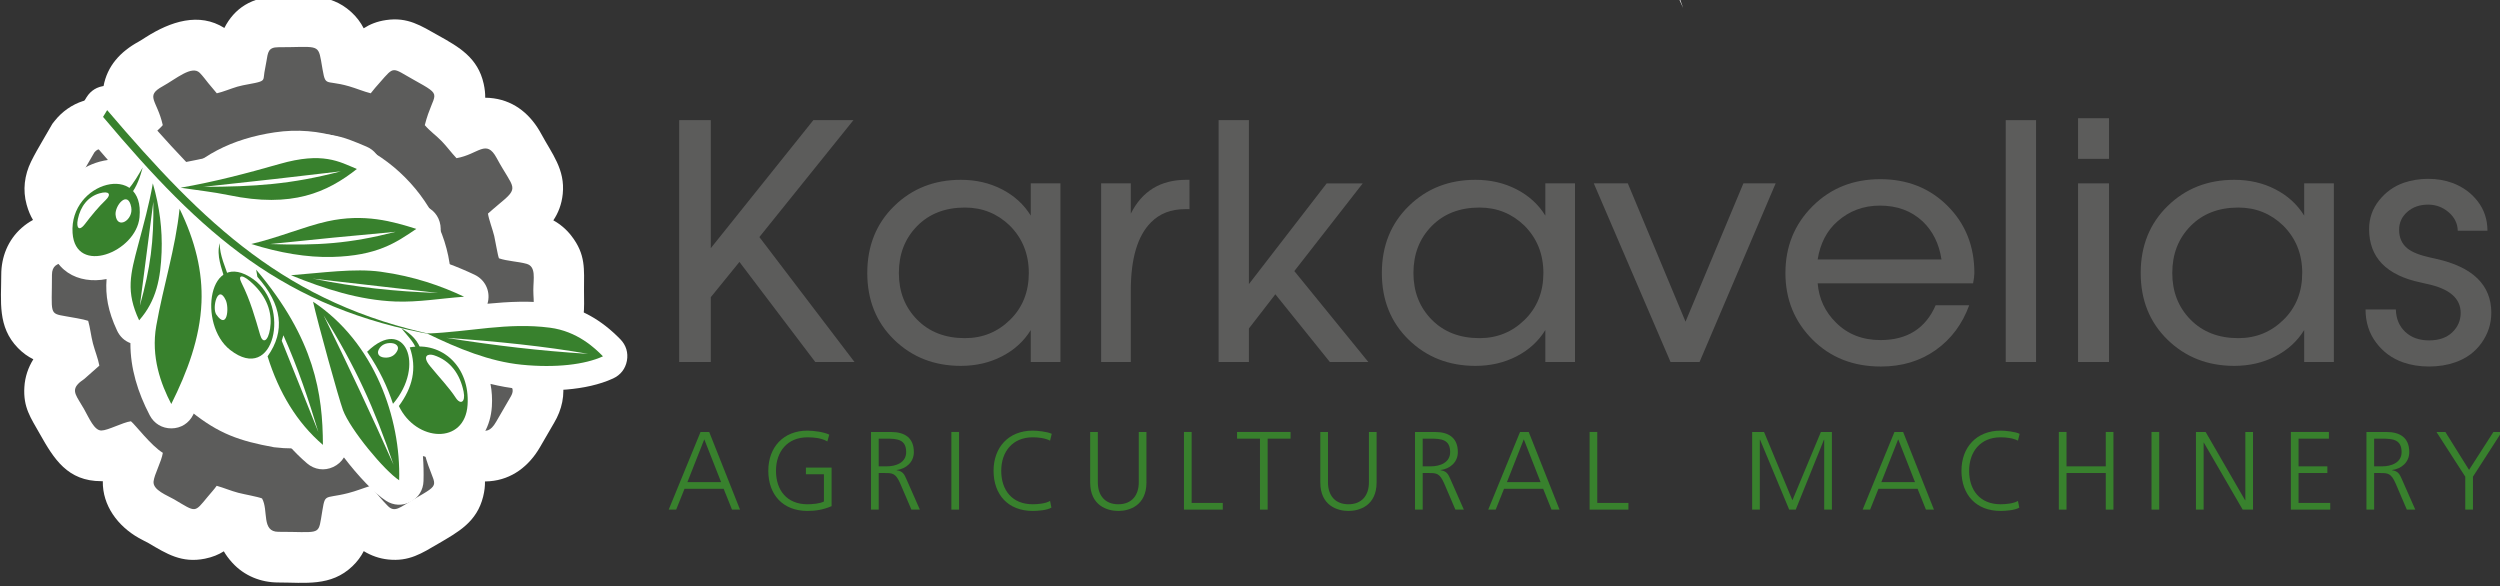<?xml version="1.0" encoding="UTF-8" standalone="no"?>
<!-- Created with Inkscape (http://www.inkscape.org/) -->

<svg
   xmlns:dc="http://purl.org/dc/elements/1.1/"
   xmlns:cc="http://creativecommons.org/ns#"
   xmlns:rdf="http://www.w3.org/1999/02/22-rdf-syntax-ns#"
   xmlns:svg="http://www.w3.org/2000/svg"
   xmlns="http://www.w3.org/2000/svg"
   xmlns:sodipodi="http://sodipodi.sourceforge.net/DTD/sodipodi-0.dtd"
   xmlns:inkscape="http://www.inkscape.org/namespaces/inkscape"
   width="76.009mm"
   height="17.828mm"
   viewBox="0 0 76.009 17.828"
   version="1.1"
   id="svg8"
   inkscape:version="0.92.4 (5da689c313, 2019-01-14)"
   sodipodi:docname="logo2.svg">
  <rect x="0" y="0" width="76.009" height="17.828" fill="#333333" stroke="none"/>
  <defs
     id="defs2" />
  <sodipodi:namedview
     id="base"
     pagecolor="#ffffff"
     bordercolor="#666666"
     borderopacity="1.0"
     inkscape:pageopacity="0.0"
     inkscape:pageshadow="2"
     inkscape:zoom="2.8284271"
     inkscape:cx="135.08029"
     inkscape:cy="37.834038"
     inkscape:document-units="mm"
     inkscape:current-layer="g1435"
     showgrid="false"
     inkscape:window-width="1920"
     inkscape:window-height="1001"
     inkscape:window-x="-9"
     inkscape:window-y="-9"
     inkscape:window-maximized="1" />
  <g
     inkscape:label="Layer 1"
     inkscape:groupmode="layer"
     id="layer1"
     transform="translate(-66.894,-81.325)">
    <g
       transform="matrix(0.353,0,0,-0.353,59.014,254.783)"
       id="g1106">
      <g
         id="g1032" />
      <g
         id="g1040" />
      <g
         id="g1102">
        <path
           inkscape:connector-curvature="0"
           id="path1066"
           style="fill:#ffffff;fill-opacity:1;fill-rule:evenodd;stroke:none"
           d="m 154.191,506.365 c -0.37,0.735 0.092,0.806 1.09,-0.187 1.281,-1.275 1.546,-2.635 1.371,-3.752 -0.178,-1.13 -0.634,-1.31 -0.859,-0.539 -0.424,1.453 -0.845,2.977 -1.601,4.478 z" />
        <path
           inkscape:connector-curvature="0"
           id="path1068"
           style="fill:#ffffff;fill-opacity:1;fill-rule:evenodd;stroke:none"
           d="m 152.837,504.87 c 0.295,-0.645 0.141,-2.592 -0.811,-1.241 -0.41,0.582 0.142,2.705 0.811,1.241 z" />
        <path
           inkscape:connector-curvature="0"
           id="path1080"
           style="fill:#ffffff;fill-opacity:1;fill-rule:evenodd;stroke:none"
           d="m 170.753,500.137 c -0.49,0.158 -1.055,-0.046 -0.325,-0.935 0.855,-1.042 1.646,-1.86 2.212,-2.73 0.416,-0.64 0.86,-0.378 0.679,0.523 -0.3,1.496 -1.135,2.683 -2.566,3.142 z" />
        <path
           inkscape:connector-curvature="0"
           id="path1098"
           style="fill:#ffffff;fill-opacity:1;fill-rule:evenodd;stroke:none"
           d="m 161.257,503.577 c 2.737,-4.403 4.363,-7.962 6.029,-12.876 -1.895,4.278 -3.918,8.572 -6.029,12.876 z" />
      </g>
    </g>
    <g
       id="g1435">
      <path
         d="m 86.06,447.49 -2.654,6.687 h -0.747 l -2.74,-6.687 h 0.642 l 0.718,1.792 h 3.372 l 0.719,-1.792 z m -1.629,2.366 h -2.903 l 1.446,3.669 0.01,0.019 z"
         style="fill:#38812d;fill-opacity:1;fill-rule:nonzero;stroke:none"
         id="path966"
         inkscape:connector-curvature="0"
         transform="matrix(0.353,0,0,-0.353,59.014,254.783)" />
      <path
         d="m 93.948,447.787 v 3.324 h -2.213 v -0.575 h 1.552 v -2.347 c -0.316,-0.182 -1.006,-0.239 -1.418,-0.239 -1.763,0 -2.711,1.198 -2.711,2.883 0,1.657 0.987,2.884 2.711,2.884 0.584,0 1.188,-0.058 1.715,-0.355 l 0.163,0.585 c -0.46,0.23 -1.36,0.345 -1.878,0.345 -2.069,0 -3.372,-1.427 -3.372,-3.458 0,-2.069 1.264,-3.458 3.372,-3.458 0.738,0 1.389,0.115 2.079,0.412"
         style="fill:#38812d;fill-opacity:1;fill-rule:nonzero;stroke:none"
         id="path968"
         inkscape:connector-curvature="0"
         transform="matrix(0.353,0,0,-0.353,59.014,254.783)" />
      <path
         d="m 101.549,447.49 -1.14,2.587 c -0.201,0.46 -0.326,0.728 -0.862,0.804 v 0.019 c 0.824,0.105 1.485,0.68 1.485,1.542 0,1.226 -0.776,1.734 -1.964,1.734 h -1.724 v -6.687 h 0.661 v 3.152 h 0.546 c 0.642,0 0.92,-0.019 1.303,-0.891 l 0.968,-2.261 z m -1.178,4.953 c 0,-0.92 -0.901,-1.226 -1.667,-1.226 h -0.699 v 2.385 h 0.68 c 0.92,0 1.686,-0.067 1.686,-1.159"
         style="fill:#38812d;fill-opacity:1;fill-rule:nonzero;stroke:none"
         id="path970"
         inkscape:connector-curvature="0"
         transform="matrix(0.353,0,0,-0.353,59.014,254.783)" />
      <path
         d="m 104.925,447.49 v 6.687 h -0.661 v -6.687 z"
         style="fill:#38812d;fill-opacity:1;fill-rule:nonzero;stroke:none"
         id="path972"
         inkscape:connector-curvature="0"
         transform="matrix(0.353,0,0,-0.353,59.014,254.783)" />
      <path
         d="m 111.27,454.292 c -2.069,0 -3.372,-1.427 -3.372,-3.458 0,-2.069 1.265,-3.458 3.372,-3.458 0.412,0 1.255,0.058 1.609,0.287 l -0.115,0.575 c -0.383,-0.23 -1.054,-0.287 -1.494,-0.287 -1.763,0 -2.711,1.198 -2.711,2.883 0,1.657 0.987,2.884 2.711,2.884 0.469,0 1.073,-0.067 1.494,-0.287 l 0.144,0.584 c -0.335,0.182 -1.245,0.278 -1.638,0.278"
         style="fill:#38812d;fill-opacity:1;fill-rule:nonzero;stroke:none"
         id="path974"
         inkscape:connector-curvature="0"
         transform="matrix(0.353,0,0,-0.353,59.014,254.783)" />
      <path
         d="m 121.065,449.828 v 4.349 h -0.661 v -4.349 c 0,-1.102 -0.604,-1.878 -1.762,-1.878 -1.159,0 -1.763,0.776 -1.763,1.878 v 4.349 h -0.661 v -4.349 c 0,-1.974 1.446,-2.453 2.424,-2.453 0.977,0 2.424,0.479 2.424,2.453"
         style="fill:#38812d;fill-opacity:1;fill-rule:nonzero;stroke:none"
         id="path976"
         inkscape:connector-curvature="0"
         transform="matrix(0.353,0,0,-0.353,59.014,254.783)" />
      <path
         d="m 127.64,447.49 v 0.575 h -2.682 v 6.112 h -0.661 v -6.687 z"
         style="fill:#38812d;fill-opacity:1;fill-rule:nonzero;stroke:none"
         id="path978"
         inkscape:connector-curvature="0"
         transform="matrix(0.353,0,0,-0.353,59.014,254.783)" />
      <path
         d="m 133.478,453.602 v 0.575 h -4.608 v -0.575 h 1.974 v -6.112 h 0.661 v 6.112 z"
         style="fill:#38812d;fill-opacity:1;fill-rule:nonzero;stroke:none"
         id="path980"
         inkscape:connector-curvature="0"
         transform="matrix(0.353,0,0,-0.353,59.014,254.783)" />
      <path
         d="m 140.888,449.828 v 4.349 h -0.661 v -4.349 c 0,-1.102 -0.604,-1.878 -1.763,-1.878 -1.159,0 -1.763,0.776 -1.763,1.878 v 4.349 H 136.04 v -4.349 c 0,-1.974 1.447,-2.453 2.424,-2.453 0.977,0 2.424,0.479 2.424,2.453"
         style="fill:#38812d;fill-opacity:1;fill-rule:nonzero;stroke:none"
         id="path982"
         inkscape:connector-curvature="0"
         transform="matrix(0.353,0,0,-0.353,59.014,254.783)" />
      <path
         d="m 148.402,447.49 -1.14,2.587 c -0.201,0.46 -0.326,0.728 -0.862,0.804 v 0.019 c 0.824,0.105 1.485,0.68 1.485,1.542 0,1.226 -0.776,1.734 -1.964,1.734 h -1.724 v -6.687 h 0.661 v 3.152 h 0.546 c 0.642,0 0.92,-0.019 1.303,-0.891 l 0.968,-2.261 z m -1.178,4.953 c 0,-0.92 -0.901,-1.226 -1.667,-1.226 h -0.699 v 2.385 h 0.68 c 0.92,0 1.686,-0.067 1.686,-1.159"
         style="fill:#38812d;fill-opacity:1;fill-rule:nonzero;stroke:none"
         id="path984"
         inkscape:connector-curvature="0"
         transform="matrix(0.353,0,0,-0.353,59.014,254.783)" />
      <path
         d="m 156.644,447.49 -2.654,6.687 h -0.747 l -2.74,-6.687 h 0.642 l 0.718,1.792 h 3.372 l 0.719,-1.792 z m -1.629,2.366 h -2.903 l 1.446,3.669 0.01,0.019 1.446,-3.688 z"
         style="fill:#38812d;fill-opacity:1;fill-rule:nonzero;stroke:none"
         id="path986"
         inkscape:connector-curvature="0"
         transform="matrix(0.353,0,0,-0.353,59.014,254.783)" />
      <path
         d="m 162.578,447.49 v 0.575 h -2.683 v 6.112 h -0.661 v -6.687 z"
         style="fill:#38812d;fill-opacity:1;fill-rule:nonzero;stroke:none"
         id="path988"
         inkscape:connector-curvature="0"
         transform="matrix(0.353,0,0,-0.353,59.014,254.783)" />
      <path
         d="m 180.103,447.49 v 6.687 h -0.948 l -2.443,-5.863 -0.01,-0.019 -2.443,5.882 h -1.025 v -6.687 h 0.661 v 6.026 h 0.019 l 2.51,-6.026 h 0.565 l 2.433,6.026 h 0.019 v -6.026 h 0.661 z"
         style="fill:#38812d;fill-opacity:1;fill-rule:nonzero;stroke:none"
         id="path990"
         inkscape:connector-curvature="0"
         transform="matrix(0.353,0,0,-0.353,59.014,254.783)" />
      <path
         d="m 188.892,447.49 -2.654,6.687 h -0.747 l -2.74,-6.687 h 0.642 l 0.718,1.792 h 3.372 l 0.719,-1.792 z m -1.629,2.366 h -2.903 l 1.446,3.669 0.01,0.019 1.446,-3.688 z"
         style="fill:#38812d;fill-opacity:1;fill-rule:nonzero;stroke:none"
         id="path992"
         inkscape:connector-curvature="0"
         transform="matrix(0.353,0,0,-0.353,59.014,254.783)" />
      <path
         d="m 194.634,454.292 c -2.069,0 -3.372,-1.427 -3.372,-3.458 0,-2.069 1.265,-3.458 3.372,-3.458 0.412,0 1.255,0.058 1.609,0.287 l -0.115,0.575 c -0.383,-0.23 -1.054,-0.287 -1.494,-0.287 -1.763,0 -2.711,1.198 -2.711,2.883 0,1.657 0.987,2.884 2.711,2.884 0.469,0 1.073,-0.067 1.494,-0.287 l 0.144,0.584 c -0.335,0.182 -1.245,0.278 -1.638,0.278"
         style="fill:#38812d;fill-opacity:1;fill-rule:nonzero;stroke:none"
         id="path994"
         inkscape:connector-curvature="0"
         transform="matrix(0.353,0,0,-0.353,59.014,254.783)" />
      <path
         d="m 204.352,447.49 v 6.687 h -0.661 v -2.96 h -3.381 v 2.96 h -0.661 v -6.687 h 0.661 v 3.152 h 3.381 v -3.152 z"
         style="fill:#38812d;fill-opacity:1;fill-rule:nonzero;stroke:none"
         id="path996"
         inkscape:connector-curvature="0"
         transform="matrix(0.353,0,0,-0.353,59.014,254.783)" />
      <path
         d="m 208.293,447.49 v 6.687 h -0.661 v -6.687 z"
         style="fill:#38812d;fill-opacity:1;fill-rule:nonzero;stroke:none"
         id="path998"
         inkscape:connector-curvature="0"
         transform="matrix(0.353,0,0,-0.353,59.014,254.783)" />
      <path
         d="m 216.373,447.49 v 6.687 h -0.661 v -5.882 h -0.019 l -3.401,5.882 h -0.833 v -6.687 h 0.661 v 5.767 h 0.019 l 3.343,-5.767 z"
         style="fill:#38812d;fill-opacity:1;fill-rule:nonzero;stroke:none"
         id="path1000"
         inkscape:connector-curvature="0"
         transform="matrix(0.353,0,0,-0.353,59.014,254.783)" />
      <path
         d="m 223.025,447.49 v 0.575 h -2.73 v 2.577 h 2.481 v 0.575 h -2.481 v 2.385 h 2.615 v 0.575 h -3.276 v -6.687 z"
         style="fill:#38812d;fill-opacity:1;fill-rule:nonzero;stroke:none"
         id="path1002"
         inkscape:connector-curvature="0"
         transform="matrix(0.353,0,0,-0.353,59.014,254.783)" />
      <path
         d="m 230.348,447.49 -1.14,2.587 c -0.201,0.46 -0.326,0.728 -0.862,0.804 v 0.019 c 0.824,0.105 1.485,0.68 1.485,1.542 0,1.226 -0.776,1.734 -1.964,1.734 h -1.724 v -6.687 h 0.661 v 3.152 h 0.546 c 0.642,0 0.92,-0.019 1.303,-0.891 l 0.968,-2.261 z m -1.178,4.953 c 0,-0.92 -0.901,-1.226 -1.667,-1.226 h -0.699 v 2.385 h 0.68 c 0.92,0 1.686,-0.067 1.686,-1.159"
         style="fill:#38812d;fill-opacity:1;fill-rule:nonzero;stroke:none"
         id="path1004"
         inkscape:connector-curvature="0"
         transform="matrix(0.353,0,0,-0.353,59.014,254.783)" />
      <path
         d="m 237.796,454.177 h -0.718 l -2.098,-3.267 -2.04,3.267 h -0.766 l 2.481,-3.851 v -2.836 h 0.661 v 2.836 z"
         style="fill:#38812d;fill-opacity:1;fill-rule:nonzero;stroke:none"
         id="path1006"
         inkscape:connector-curvature="0"
         transform="matrix(0.353,0,0,-0.353,59.014,254.783)" />
      <path
         d="m 95.92,460.204 h -3.379 l -6.531,8.619 -2.467,-3.037 v -5.582 h -2.722 v 20.829 h 2.722 v -11.026 l 8.832,11.026 h 3.453 l -8.1,-10.068 z"
         style="fill:#5c5c5b;fill-opacity:1;fill-rule:nonzero;stroke:none"
         id="path1008"
         inkscape:connector-curvature="0"
         transform="matrix(0.353,0,0,-0.353,59.014,254.783)" />
      <path
         d="m 113.656,460.204 h -2.555 v 2.75 0 c -0.592,-0.963 -1.421,-1.718 -2.481,-2.264 -1.06,-0.546 -2.24,-0.82 -3.541,-0.82 -2.287,0 -4.203,0.75 -5.744,2.25 -1.541,1.5 -2.314,3.416 -2.314,5.749 0,2.333 0.773,4.254 2.314,5.763 1.542,1.509 3.458,2.263 5.744,2.263 1.3,0 2.481,-0.273 3.541,-0.819 1.06,-0.546 1.889,-1.301 2.481,-2.264 v 0 2.777 h 2.555 z m -2.722,7.665 c 0,1.629 -0.546,2.99 -1.638,4.082 -1.074,1.037 -2.361,1.555 -3.861,1.555 -1.703,0 -3.078,-0.532 -4.124,-1.597 -1.046,-1.064 -1.569,-2.411 -1.569,-4.041 0,-1.611 0.523,-2.949 1.569,-4.013 1.046,-1.065 2.421,-1.597 4.124,-1.597 1.518,0 2.814,0.528 3.888,1.583 1.074,1.055 1.611,2.398 1.611,4.027"
         style="fill:#5c5c5b;fill-opacity:1;fill-rule:nonzero;stroke:none"
         id="path1010"
         inkscape:connector-curvature="0"
         transform="matrix(0.353,0,0,-0.353,59.014,254.783)" />
      <path
         d="m 124.773,473.368 h -0.394 c -1.199,0 -2.171,-0.38 -2.921,-1.134 -1.162,-1.167 -1.74,-3.125 -1.74,-5.879 v -6.151 h -2.555 V 475.59 h 2.555 v -2.61 0 c 0.972,1.944 2.564,2.916 4.772,2.916 h 0.282 z"
         style="fill:#5c5c5b;fill-opacity:1;fill-rule:nonzero;stroke:none"
         id="path1012"
         inkscape:connector-curvature="0"
         transform="matrix(0.353,0,0,-0.353,59.014,254.783)" />
      <path
         d="m 140.176,460.204 h -3.314 l -4.694,5.832 -2.277,-2.944 v -2.888 h -2.611 v 20.829 h 2.611 v -14.118 l 6.698,8.674 h 3.106 l -5.892,-7.554 z"
         style="fill:#5c5c5b;fill-opacity:1;fill-rule:nonzero;stroke:none"
         id="path1014"
         inkscape:connector-curvature="0"
         transform="matrix(0.353,0,0,-0.353,59.014,254.783)" />
      <path
         d="m 157.976,460.204 h -2.555 v 2.75 0 c -0.593,-0.963 -1.421,-1.718 -2.481,-2.264 -1.06,-0.546 -2.24,-0.82 -3.541,-0.82 -2.287,0 -4.203,0.75 -5.744,2.25 -1.541,1.5 -2.314,3.416 -2.314,5.749 0,2.333 0.773,4.254 2.314,5.763 1.542,1.509 3.458,2.263 5.744,2.263 1.301,0 2.481,-0.273 3.541,-0.819 1.06,-0.546 1.888,-1.301 2.481,-2.264 v 0 2.777 h 2.555 z m -2.722,7.665 c 0,1.629 -0.546,2.99 -1.638,4.082 -1.074,1.037 -2.361,1.555 -3.861,1.555 -1.703,0 -3.078,-0.532 -4.124,-1.597 -1.046,-1.064 -1.569,-2.411 -1.569,-4.041 0,-1.611 0.523,-2.949 1.569,-4.013 1.046,-1.065 2.421,-1.597 4.124,-1.597 1.518,0 2.814,0.528 3.888,1.583 1.074,1.055 1.611,2.398 1.611,4.027"
         style="fill:#5c5c5b;fill-opacity:1;fill-rule:nonzero;stroke:none"
         id="path1016"
         inkscape:connector-curvature="0"
         transform="matrix(0.353,0,0,-0.353,59.014,254.783)" />
      <path
         d="m 175.259,475.59 -6.555,-15.386 h -2.499 l -6.61,15.386 h 2.93 l 4.971,-11.914 4.985,11.914 z"
         style="fill:#5c5c5b;fill-opacity:1;fill-rule:nonzero;stroke:none"
         id="path1018"
         inkscape:connector-curvature="0"
         transform="matrix(0.353,0,0,-0.353,59.014,254.783)" />
      <path
         d="m 192.374,467.869 c 0,-0.222 -0.037,-0.518 -0.111,-0.889 h -13.386 c 0.111,-1.333 0.639,-2.462 1.583,-3.388 1,-1 2.277,-1.5 3.832,-1.5 2.296,0 3.879,1 4.749,3 h 2.888 c -0.592,-1.629 -1.555,-2.916 -2.888,-3.861 -1.333,-0.944 -2.907,-1.417 -4.721,-1.417 -2.389,0 -4.355,0.778 -5.901,2.333 -1.546,1.555 -2.319,3.462 -2.319,5.721 0,2.277 0.778,4.194 2.333,5.749 1.555,1.555 3.499,2.333 5.832,2.333 2.333,0 4.268,-0.768 5.804,-2.305 1.537,-1.537 2.305,-3.462 2.305,-5.777 z m -2.833,1.167 c -0.204,1.351 -0.745,2.444 -1.62,3.277 -0.967,0.907 -2.194,1.361 -3.684,1.361 -1.416,0 -2.634,-0.454 -3.657,-1.361 -0.912,-0.796 -1.481,-1.888 -1.703,-3.277 z"
         style="fill:#5c5c5b;fill-opacity:1;fill-rule:nonzero;stroke:none"
         id="path1020"
         inkscape:connector-curvature="0"
         transform="matrix(0.353,0,0,-0.353,59.014,254.783)" />
      <path
         d="m 197.686,460.204 h -2.611 v 20.829 h 2.611 z"
         style="fill:#5c5c5b;fill-opacity:1;fill-rule:nonzero;stroke:none"
         id="path1022"
         inkscape:connector-curvature="0"
         transform="matrix(0.353,0,0,-0.353,59.014,254.783)" />
      <path
         d="m 203.97,477.701 h -2.666 v 3.499 h 2.666 z m 0,-17.497 h -2.666 V 475.59 h 2.666 z"
         style="fill:#5c5c5b;fill-opacity:1;fill-rule:nonzero;stroke:none"
         id="path1024"
         inkscape:connector-curvature="0"
         transform="matrix(0.353,0,0,-0.353,59.014,254.783)" />
      <path
         d="m 223.335,460.204 h -2.555 v 2.75 0 c -0.592,-0.963 -1.421,-1.718 -2.481,-2.264 -1.06,-0.546 -2.24,-0.82 -3.541,-0.82 -2.287,0 -4.203,0.75 -5.744,2.25 -1.541,1.5 -2.314,3.416 -2.314,5.749 0,2.333 0.773,4.254 2.314,5.763 1.542,1.509 3.458,2.263 5.744,2.263 1.301,0 2.481,-0.273 3.541,-0.819 1.06,-0.546 1.888,-1.301 2.481,-2.264 v 0 2.777 h 2.555 z m -2.722,7.665 c 0,1.629 -0.546,2.99 -1.639,4.082 -1.074,1.037 -2.361,1.555 -3.861,1.555 -1.703,0 -3.078,-0.532 -4.124,-1.597 -1.046,-1.064 -1.569,-2.411 -1.569,-4.041 0,-1.611 0.523,-2.949 1.569,-4.013 1.046,-1.065 2.421,-1.597 4.124,-1.597 1.518,0 2.814,0.528 3.888,1.583 1.074,1.055 1.611,2.398 1.611,4.027"
         style="fill:#5c5c5b;fill-opacity:1;fill-rule:nonzero;stroke:none"
         id="path1026"
         inkscape:connector-curvature="0"
         transform="matrix(0.353,0,0,-0.353,59.014,254.783)" />
      <path
         d="m 236.896,464.425 c 0,-0.926 -0.278,-1.782 -0.833,-2.569 -0.556,-0.787 -1.315,-1.347 -2.277,-1.68 -0.685,-0.241 -1.435,-0.361 -2.25,-0.361 -0.815,0 -1.565,0.12 -2.249,0.361 -0.944,0.333 -1.717,0.902 -2.319,1.708 -0.602,0.806 -0.902,1.754 -0.902,2.847 h 2.61 c 0.019,-0.796 0.287,-1.439 0.806,-1.93 0.518,-0.491 1.203,-0.736 2.055,-0.736 0.852,0 1.518,0.232 2,0.695 0.481,0.463 0.722,1.018 0.722,1.671 0,1.259 -0.972,2.092 -2.916,2.499 l -0.523,0.12 c -2.967,0.625 -4.448,2.162 -4.448,4.601 0,0.926 0.287,1.75 0.861,2.472 0.574,0.718 1.287,1.227 2.139,1.523 0.666,0.222 1.361,0.333 2.083,0.333 0.759,0 1.463,-0.12 2.111,-0.361 0.889,-0.333 1.611,-0.861 2.166,-1.583 0.555,-0.722 0.833,-1.565 0.833,-2.527 h -2.555 c -0.018,0.63 -0.282,1.162 -0.791,1.597 -0.509,0.435 -1.097,0.653 -1.763,0.653 -0.722,0 -1.319,-0.208 -1.792,-0.625 -0.472,-0.416 -0.708,-0.93 -0.708,-1.541 0,-0.685 0.241,-1.222 0.722,-1.611 0.389,-0.315 1.037,-0.574 1.944,-0.777 l 0.5,-0.111 c 3.185,-0.704 4.777,-2.259 4.777,-4.666"
         style="fill:#5c5c5b;fill-opacity:1;fill-rule:nonzero;stroke:none"
         id="path1028"
         inkscape:connector-curvature="0"
         transform="matrix(0.353,0,0,-0.353,59.014,254.783)" />
      <g
         id="g1280"
         transform="matrix(0.353,0,0,-0.353,19.714,269.609)">
        <g
           transform="translate(0.265,2.652)"
           id="g1206">
          <path
             d="m 136.232,511.786 c -0.213,0.352 -0.399,0.779 -0.55,1.324 -0.349,1.254 -0.185,2.535 0.381,3.696 0.309,0.632 0.659,1.23 1.012,1.837 l 0.828,1.429 0.196,0.248 c 0.636,0.802 1.482,1.398 2.457,1.714 0.589,0.19 1.139,0.268 1.669,0.261 -0.008,0.317 0.016,0.643 0.076,0.982 0.317,1.787 1.473,3.011 3.007,3.853 0.211,0.116 0.422,0.257 0.625,0.387 2.15,1.371 4.607,2.177 6.78,0.805 0.848,1.675 2.365,2.709 4.652,2.709 2.255,0 4.404,0.363 6.265,-1.327 0.474,-0.43 0.823,-0.9 1.084,-1.411 0.537,0.348 1.152,0.598 1.93,0.711 1.876,0.273 2.993,-0.488 4.488,-1.322 1.805,-1.006 3.421,-1.928 3.917,-4.169 0.1,-0.452 0.138,-0.845 0.131,-1.2 0.234,0 0.476,-0.016 0.727,-0.052 1.875,-0.261 3.233,-1.456 4.104,-3.072 0.918,-1.703 2.065,-3.051 1.847,-5.164 -0.093,-0.9 -0.384,-1.632 -0.81,-2.273 0.599,-0.331 1.127,-0.78 1.554,-1.332 1.261,-1.629 1.087,-2.871 1.087,-4.683 0,-1.696 0.17,-2.805 -0.932,-4.377 -0.443,-0.631 -1.009,-1.136 -1.658,-1.502 0.321,-0.483 0.572,-1.06 0.719,-1.811 0.259,-1.318 -0.028,-2.605 -0.709,-3.743 l -1.213,-2.091 c -0.943,-1.626 -2.411,-2.782 -4.339,-2.931 -0.14,-0.011 -0.272,-0.017 -0.397,-0.019 0.008,-0.389 -0.037,-0.813 -0.156,-1.297 -0.542,-2.19 -2.112,-3.036 -3.862,-4.06 -1.429,-0.836 -2.514,-1.555 -4.317,-1.365 -0.762,0.08 -1.472,0.331 -2.106,0.721 -0.235,-0.461 -0.548,-0.891 -0.973,-1.298 -1.853,-1.775 -4.09,-1.403 -6.382,-1.403 -1.517,0 -2.943,0.575 -3.971,1.706 -0.312,0.344 -0.546,0.665 -0.725,0.979 -0.456,-0.287 -0.98,-0.505 -1.628,-0.635 -1.998,-0.402 -3.294,0.417 -4.852,1.338 -0.28,0.153 -0.568,0.287 -0.848,0.446 -1.799,1.022 -3.132,2.787 -3.096,4.892 -0.042,-8e-4 -0.084,-10e-4 -0.128,-10e-4 -2.91,-0.001 -4.082,1.915 -5.3,4.078 -0.782,1.39 -1.439,2.262 -1.327,4.04 0.054,0.865 0.326,1.671 0.772,2.383 -0.463,0.227 -0.898,0.533 -1.321,0.965 -1.788,1.826 -1.443,4.028 -1.443,6.306 0,1.547 0.579,2.997 1.746,4.035 0.311,0.277 0.64,0.505 0.986,0.692"
             style="fill:#ffffff;fill-opacity:1;fill-rule:evenodd;stroke:none"
             id="path1204"
             inkscape:connector-curvature="0" />
        </g>
        <path
           d="m 152.326,525.349 c -0.191,0.24 -0.458,0.54 -0.731,0.872 -0.182,0.221 -0.475,0.628 -0.737,0.888 -0.681,0.678 -2.057,-0.535 -3.183,-1.153 -1.571,-0.863 -0.487,-1.181 -6e-4,-3.35 -0.125,-0.166 -0.448,-0.448 -0.666,-0.655 -0.981,-0.933 -1.472,-1.605 -2.078,-2.184 -1.11,0.146 -2.454,1.365 -3.144,0.494 l -0.67,-1.155 c -0.316,-0.538 -0.598,-1.014 -0.865,-1.562 -0.491,-1.005 0.575,-1.123 1.968,-2.553 -0.082,-0.572 -0.356,-1.206 -0.521,-1.852 -0.164,-0.64 -0.31,-1.272 -0.38,-1.959 -1.356,-0.683 -3.188,0.099 -3.188,-1.47 0,-3.393 -0.283,-3.312 1.198,-3.568 0.419,-0.073 1.55,-0.257 1.922,-0.392 0.165,-0.566 0.241,-1.301 0.41,-1.949 0.167,-0.638 0.447,-1.315 0.551,-1.91 l -1.307,-1.155 c -0.229,-0.181 -0.314,-0.202 -0.509,-0.405 -0.622,-0.645 -0.107,-1.106 0.494,-2.174 0.453,-0.806 0.883,-1.854 1.494,-1.854 0.562,2e-4 1.829,0.7 2.548,0.797 0.379,-0.302 1.714,-2.084 2.749,-2.72 -0.127,-0.781 -0.732,-1.848 -0.799,-2.464 -0.082,-0.75 1.202,-1.206 1.765,-1.539 1.928,-1.14 1.729,-1.186 2.905,0.23 0.311,0.374 0.522,0.594 0.767,0.934 0.628,-0.175 1.213,-0.433 1.864,-0.603 0.504,-0.131 1.679,-0.338 2.043,-0.485 0.575,-1.024 -0.078,-2.875 1.406,-2.875 3.38,0 3.433,-0.303 3.67,1.101 0.407,2.402 0.076,1.654 2.338,2.233 0.704,0.18 1.263,0.418 1.95,0.628 0.391,-0.545 1.039,-1.311 1.48,-1.746 0.586,-0.576 1.021,-0.12 2.135,0.531 2.72,1.592 1.849,0.925 1.035,3.949 l 2.084,2.074 c 0.313,0.329 0.33,0.49 0.651,0.769 1.723,-0.156 2.441,-1.761 3.413,-0.062 l 1.232,2.124 c 0.63,1.026 -0.342,1.223 -1.962,2.738 0.193,0.591 0.394,1.142 0.558,1.806 0.145,0.588 0.258,1.502 0.433,2.024 0.543,0.203 1.673,0.332 2.261,0.451 0.959,0.195 0.681,1.162 0.681,2.189 0,0.981 0.263,2.04 -0.586,2.275 -0.731,0.202 -1.647,0.223 -2.374,0.472 -0.103,0.227 -0.316,1.54 -0.408,1.924 -0.137,0.567 -0.475,1.448 -0.538,1.93 0.304,0.26 0.563,0.5 0.891,0.767 1.921,1.567 1.313,1.318 -0.14,4.014 -0.909,1.686 -1.545,0.328 -3.462,-0.01 -0.459,0.489 -0.841,1.016 -1.277,1.467 -0.472,0.487 -0.99,0.839 -1.454,1.378 0.747,2.958 1.771,2.388 -0.97,3.916 -1.883,1.049 -1.618,1.222 -2.912,-0.255 -0.327,-0.373 -0.455,-0.507 -0.774,-0.917 -0.588,0.145 -1.247,0.425 -1.866,0.604 -2.299,0.667 -1.975,-0.295 -2.417,2.239 -0.251,1.441 -0.439,1.124 -3.674,1.124 -0.885,0 -0.895,-0.446 -1.027,-1.22 -0.054,-0.321 -0.123,-0.626 -0.173,-0.945 -0.083,-0.532 6e-4,-0.667 -0.404,-0.808 -0.428,-0.149 -1.356,-0.253 -1.918,-0.421 -0.612,-0.182 -1.223,-0.449 -1.784,-0.576"
           style="fill:#5c5c5b;fill-opacity:1;fill-rule:evenodd;stroke:none"
           id="path1208"
           inkscape:connector-curvature="0" />
        <path
           d="m 157.327,521.986 c -3.651,-0.545 -6.617,-1.99 -8.91,-4.768 -4.796,-5.81 -4.03,-14.679 1.688,-19.271 2.4,-1.927 4.157,-2.538 7.149,-3.086 1.103,-0.134 2.195,-0.135 3.297,0.001 2.049,0.252 3.614,0.849 5.134,1.695 1.346,0.748 2.755,1.918 3.713,3.094 2.087,2.562 3.482,5.924 3.056,10.422 -0.645,6.809 -7.402,13.065 -15.127,11.912"
           style="fill:#ffffff;fill-opacity:1;fill-rule:evenodd;stroke:none"
           id="path1210"
           inkscape:connector-curvature="0" />
        <g
           transform="translate(0.265,2.652)"
           id="g1214">
          <path
             d="m 175.37,504.57 c 1.835,0.175 3.676,0.274 5.653,0.017 2.312,-0.3 4.202,-1.439 5.802,-3.083 0.49,-0.504 0.687,-1.156 0.559,-1.847 -0.129,-0.691 -0.547,-1.228 -1.186,-1.522 -2.355,-1.083 -5.567,-1.157 -8.104,-0.901 -0.831,0.084 -1.651,0.233 -2.459,0.432 0.12,-0.626 0.163,-1.283 0.118,-1.955 -0.111,-1.661 -0.897,-3.165 -2.409,-3.95 -1.15,-0.597 -2.382,-0.644 -3.528,-0.313 0.053,-0.716 0.07,-1.431 0.05,-2.143 -0.022,-0.777 -0.43,-1.433 -1.118,-1.796 -0.687,-0.362 -1.459,-0.33 -2.113,0.091 -0.996,0.64 -2.429,2.167 -3.623,3.734 -0.21,-0.353 -0.527,-0.641 -0.928,-0.826 -0.763,-0.353 -1.609,-0.235 -2.246,0.312 -2.204,1.891 -3.756,4.273 -4.813,6.925 -1.103,-0.004 -2.184,0.478 -3.094,1.186 -0.06,0.047 -0.119,0.095 -0.177,0.143 -0.475,-1.394 -1.073,-2.752 -1.733,-4.076 -0.36,-0.723 -1.049,-1.153 -1.856,-1.162 -0.808,-0.008 -1.504,0.409 -1.879,1.125 -1.03,1.968 -1.672,4.046 -1.665,6.218 -0.504,0.187 -0.903,0.557 -1.144,1.069 -0.796,1.695 -1.016,3.044 -0.909,4.449 -2.413,-0.47 -4.804,0.669 -5.018,3.822 -0.144,2.119 0.785,4.125 2.507,5.369 0.767,0.554 1.685,0.939 2.626,1.064 -0.669,0.765 -1.342,1.552 -2.021,2.36 -0.59,0.702 -0.663,1.658 -0.186,2.441 0.119,0.196 0.238,0.392 0.358,0.587 0.362,0.592 0.933,0.942 1.625,0.996 0.692,0.054 1.31,-0.202 1.761,-0.73 1.769,-2.075 3.479,-4.021 5.205,-5.824 2.519,0.479 5.003,1.136 7.468,1.842 1.64,0.47 3.366,0.749 5.067,0.475 1.128,-0.181 1.948,-0.56 2.977,-0.988 0.706,-0.294 1.168,-0.893 1.272,-1.651 0.104,-0.758 -0.179,-1.459 -0.779,-1.933 -0.214,-0.169 -0.429,-0.331 -0.644,-0.485 1.681,-0.076 3.3,-0.463 5.092,-1.027 0.785,-0.247 1.325,-0.881 1.445,-1.695 0.12,-0.815 -0.215,-1.577 -0.896,-2.04 -0.267,-0.181 -0.526,-0.352 -0.779,-0.513 1.581,-0.42 3.115,-0.987 4.617,-1.699 0.874,-0.415 1.342,-1.335 1.162,-2.285 -0.014,-0.073 -0.031,-0.145 -0.052,-0.215"
             style="fill:#ffffff;fill-opacity:1;fill-rule:evenodd;stroke:none"
             id="path1212"
             inkscape:connector-curvature="0" />
        </g>
        <g
           id="g1276">
          <path
             d="m 142.885,523.898 c 8.4,-9.852 15.467,-16.686 28.301,-19.391 -13.084,2.269 -20.182,8.735 -28.656,18.808 0.118,0.194 0.237,0.389 0.355,0.583 z"
             style="fill:#38812d;fill-opacity:1;fill-rule:evenodd;stroke:none"
             id="path1216"
             inkscape:connector-curvature="0" />
          <path
             d="m 149.206,517.216 c 1.384,-0.215 2.782,-0.358 4.154,-0.643 5.46,-1.136 8.487,0.247 11.032,2.254 -1.52,0.633 -2.937,1.5 -6.66,0.433 -2.865,-0.821 -5.671,-1.55 -8.525,-2.045 z"
             style="fill:#38812d;fill-opacity:1;fill-rule:evenodd;stroke:none"
             id="path1218"
             inkscape:connector-curvature="0" />
          <path
             d="m 155.295,512.367 c 2.428,-0.763 4.794,-1.174 6.983,-1.115 3.868,0.105 5.484,1.229 7.231,2.417 -2.014,0.634 -4.479,1.357 -7.673,0.645 -1.965,-0.438 -4.171,-1.39 -6.541,-1.947 z"
             style="fill:#38812d;fill-opacity:1;fill-rule:evenodd;stroke:none"
             id="path1220"
             inkscape:connector-curvature="0" />
          <path
             d="m 149.12,515.404 c -0.347,-3.402 -1.402,-6.655 -2.006,-10.082 -0.471,-2.675 0.397,-5.024 1.293,-6.736 1.369,2.746 2.477,5.664 2.601,8.746 0.107,2.651 -0.53,5.287 -1.888,8.071 z"
             style="fill:#38812d;fill-opacity:1;fill-rule:evenodd;stroke:none"
             id="path1222"
             inkscape:connector-curvature="0" />
          <path
             d="m 146.818,517.589 c -0.309,-1.794 -0.8,-3.551 -1.27,-5.324 -0.662,-2.495 -1.074,-3.995 0.09,-6.472 1.507,1.7 1.851,3.672 1.935,5.873 0.074,1.932 -0.17,3.906 -0.755,5.923 z"
             style="fill:#38812d;fill-opacity:1;fill-rule:evenodd;stroke:none"
             id="path1224"
             inkscape:connector-curvature="0" />
          <path
             d="m 145.948,518.959 c -0.358,-0.606 -0.756,-1.346 -1.298,-1.928 0.074,-0.149 0.147,-0.299 0.221,-0.448 0.583,0.716 0.862,1.611 1.077,2.376 z"
             style="fill:#38812d;fill-opacity:1;fill-rule:evenodd;stroke:none"
             id="path1226"
             inkscape:connector-curvature="0" />
          <path
             d="m 152.579,512.44 c -0.306,-1.102 0.183,-2.166 0.451,-3.156 0.137,-0.018 0.275,-0.035 0.412,-0.053 -0.348,1.093 -0.883,2.164 -0.863,3.21 z"
             style="fill:#38812d;fill-opacity:1;fill-rule:evenodd;stroke:none"
             id="path1228"
             inkscape:connector-curvature="0" />
          <path
             d="m 145.67,514.663 c -0.295,-3.012 -5.514,-5.044 -5.765,-1.349 -0.302,4.436 6.236,6.161 5.765,1.349 z"
             style="fill:#38812d;fill-opacity:1;fill-rule:evenodd;stroke:none"
             id="path1230"
             inkscape:connector-curvature="0" />
          <path
             d="m 155.462,509.341 c 3.256,-2.299 1.849,-9.08 -1.979,-6.102 -2.816,2.19 -1.896,8.838 1.979,6.102 z"
             style="fill:#38812d;fill-opacity:1;fill-rule:evenodd;stroke:none"
             id="path1232"
             inkscape:connector-curvature="0" />
          <path
             d="m 155.718,510.153 c 0.035,-0.205 0.071,-0.411 0.105,-0.617 2.134,-2.397 2.426,-4.678 0.877,-6.844 0.974,-3.122 2.523,-5.702 4.767,-7.627 -0.019,4.375 -0.679,9.085 -5.749,15.089 z"
             style="fill:#38812d;fill-opacity:1;fill-rule:evenodd;stroke:none"
             id="path1234"
             inkscape:connector-curvature="0" />
          <path
             d="m 142.227,516.73 c 0.821,0.236 1.054,-0.076 0.528,-0.579 -0.615,-0.589 -1.207,-1.302 -1.802,-2.087 -0.442,-0.583 -0.765,-0.394 -0.592,0.448 0.225,1.092 0.872,1.933 1.866,2.219 z"
             style="fill:#ffffff;fill-opacity:1;fill-rule:evenodd;stroke:none"
             id="path1236"
             inkscape:connector-curvature="0" />
          <path
             d="m 144.957,515.538 c 0.209,-1.112 -1.234,-1.984 -1.349,-0.648 -0.068,0.798 1.065,2.155 1.349,0.648 z"
             style="fill:#ffffff;fill-opacity:1;fill-rule:evenodd;stroke:none"
             id="path1238"
             inkscape:connector-curvature="0" />
          <path
             d="m 154.457,509.017 c -0.37,0.735 0.092,0.806 1.09,-0.187 1.281,-1.275 1.546,-2.635 1.371,-3.752 -0.178,-1.13 -0.634,-1.31 -0.859,-0.539 -0.424,1.453 -0.845,2.977 -1.601,4.478 z"
             style="fill:#ffffff;fill-opacity:1;fill-rule:evenodd;stroke:none"
             id="path1240"
             inkscape:connector-curvature="0" />
          <path
             d="m 153.102,507.521 c 0.295,-0.645 0.141,-2.592 -0.811,-1.241 -0.41,0.582 0.142,2.705 0.811,1.241 z"
             style="fill:#ffffff;fill-opacity:1;fill-rule:evenodd;stroke:none"
             id="path1242"
             inkscape:connector-curvature="0" />
          <path
             d="m 158.716,509.678 c 2.889,-1.176 5.87,-2.144 8.992,-2.265 1.976,-0.077 3.946,0.276 5.918,0.413 -1.944,0.922 -4.291,1.756 -7.174,2.152 -2.266,0.312 -5.057,-0.097 -7.736,-0.3 z"
             style="fill:#38812d;fill-opacity:1;fill-rule:evenodd;stroke:none"
             id="path1244"
             inkscape:connector-curvature="0" />
          <path
             d="m 160.617,507.399 c 5.299,-3.51 7.569,-10.041 7.417,-15.382 -1.256,0.807 -4.221,4.374 -4.841,6.049 -0.362,0.979 -2.168,7.5 -2.576,9.333 z"
             style="fill:#38812d;fill-opacity:1;fill-rule:evenodd;stroke:none"
             id="path1246"
             inkscape:connector-curvature="0" />
          <path
             d="m 165.274,503.086 c 1.096,-1.601 1.76,-3.072 2.229,-4.484 2.834,3.285 1.021,7.652 -2.229,4.484 z"
             style="fill:#38812d;fill-opacity:1;fill-rule:evenodd;stroke:none"
             id="path1248"
             inkscape:connector-curvature="0" />
          <path
             d="m 168.224,505.106 c 0.602,-0.742 1.368,-1.466 1.313,-2.126 0.141,0.037 0.281,0.072 0.422,0.108 -0.273,0.95 -0.871,1.531 -1.734,2.017 z"
             style="fill:#38812d;fill-opacity:1;fill-rule:evenodd;stroke:none"
             id="path1250"
             inkscape:connector-curvature="0" />
          <path
             d="m 168.948,503.464 c 0.641,-1.814 0.236,-3.472 -0.94,-5.051 1.482,-3.105 5.687,-3.347 5.917,0.089 0.221,3.311 -2.222,5.477 -4.977,4.962 z"
             style="fill:#38812d;fill-opacity:1;fill-rule:evenodd;stroke:none"
             id="path1252"
             inkscape:connector-curvature="0" />
          <path
             d="m 171.019,502.789 c -0.49,0.158 -1.055,-0.046 -0.325,-0.935 0.855,-1.042 1.646,-1.86 2.212,-2.73 0.416,-0.64 0.86,-0.378 0.679,0.523 -0.3,1.496 -1.135,2.683 -2.566,3.142 z"
             style="fill:#ffffff;fill-opacity:1;fill-rule:evenodd;stroke:none"
             id="path1254"
             inkscape:connector-curvature="0" />
          <path
             d="m 167.366,503.832 c 0.417,-0.029 0.664,-0.287 0.533,-0.598 -0.131,-0.311 -0.42,-0.626 -0.94,-0.652 -0.632,-0.031 -0.884,0.314 -0.683,0.699 0.198,0.38 0.589,0.586 1.089,0.551 z"
             style="fill:#ffffff;fill-opacity:1;fill-rule:evenodd;stroke:none"
             id="path1256"
             inkscape:connector-curvature="0" />
          <path
             d="m 170.446,504.655 c 3.698,0.145 6.903,0.979 10.573,0.503 2.352,-0.305 3.873,-1.752 4.568,-2.466 -1.544,-0.71 -4.072,-1.017 -7.017,-0.72 -2.733,0.276 -5.418,1.368 -8.124,2.683 z"
             style="fill:#38812d;fill-opacity:1;fill-rule:evenodd;stroke:none"
             id="path1258"
             inkscape:connector-curvature="0" />
          <path
             d="m 146.861,516.002 c 0.048,-3.429 -0.24,-5.648 -1.161,-8.951 0.387,2.984 0.774,5.968 1.161,8.951 z"
             style="fill:#ffffff;fill-opacity:1;fill-rule:evenodd;stroke:none"
             id="path1260"
             inkscape:connector-curvature="0" />
          <path
             d="m 151.164,517.29 c 4.407,0.009 7.598,0.215 11.843,1.335 -3.578,-0.431 -7.608,-0.88 -11.843,-1.335 z"
             style="fill:#ffffff;fill-opacity:1;fill-rule:evenodd;stroke:none"
             id="path1262"
             inkscape:connector-curvature="0" />
          <path
             d="m 149.448,513.535 c 0.389,-5.159 0.139,-8.59 -0.91,-13.658 0.51,4.414 0.802,8.975 0.91,13.658 z"
             style="fill:#38812d;fill-opacity:1;fill-rule:evenodd;stroke:none"
             id="path1264"
             inkscape:connector-curvature="0" />
          <path
             d="m 158.064,504.505 c 1.26,-2.814 2.183,-5.585 3.013,-8.345 -1.052,2.623 -2.104,5.247 -3.156,7.871 0.048,0.158 0.096,0.316 0.143,0.474 z"
             style="fill:#ffffff;fill-opacity:1;fill-rule:evenodd;stroke:none"
             id="path1266"
             inkscape:connector-curvature="0" />
          <path
             d="m 156.912,512.362 c 4.121,-0.137 6.844,0.032 10.824,1.056 -3.487,-0.31 -7.109,-0.667 -10.824,-1.056 z"
             style="fill:#ffffff;fill-opacity:1;fill-rule:evenodd;stroke:none"
             id="path1268"
             inkscape:connector-curvature="0" />
          <path
             d="m 160.58,509.386 c 3.734,-0.752 7.004,-1.103 10.813,-1.238 -3.604,0.412 -7.209,0.825 -10.813,1.238 z"
             style="fill:#ffffff;fill-opacity:1;fill-rule:evenodd;stroke:none"
             id="path1270"
             inkscape:connector-curvature="0" />
          <path
             d="m 161.522,506.229 c 2.737,-4.403 4.363,-7.962 6.029,-12.876 -1.895,4.278 -3.918,8.572 -6.029,12.876 z"
             style="fill:#ffffff;fill-opacity:1;fill-rule:evenodd;stroke:none"
             id="path1272"
             inkscape:connector-curvature="0" />
          <path
             d="m 172.081,504.286 c 4.357,-0.685 8.055,-1.12 12.228,-1.381 -3.693,0.65 -7.835,1.078 -12.228,1.381 z"
             style="fill:#ffffff;fill-opacity:1;fill-rule:evenodd;stroke:none"
             id="path1274"
             inkscape:connector-curvature="0" />
        </g>
      </g>
    </g>
  </g>
</svg>
